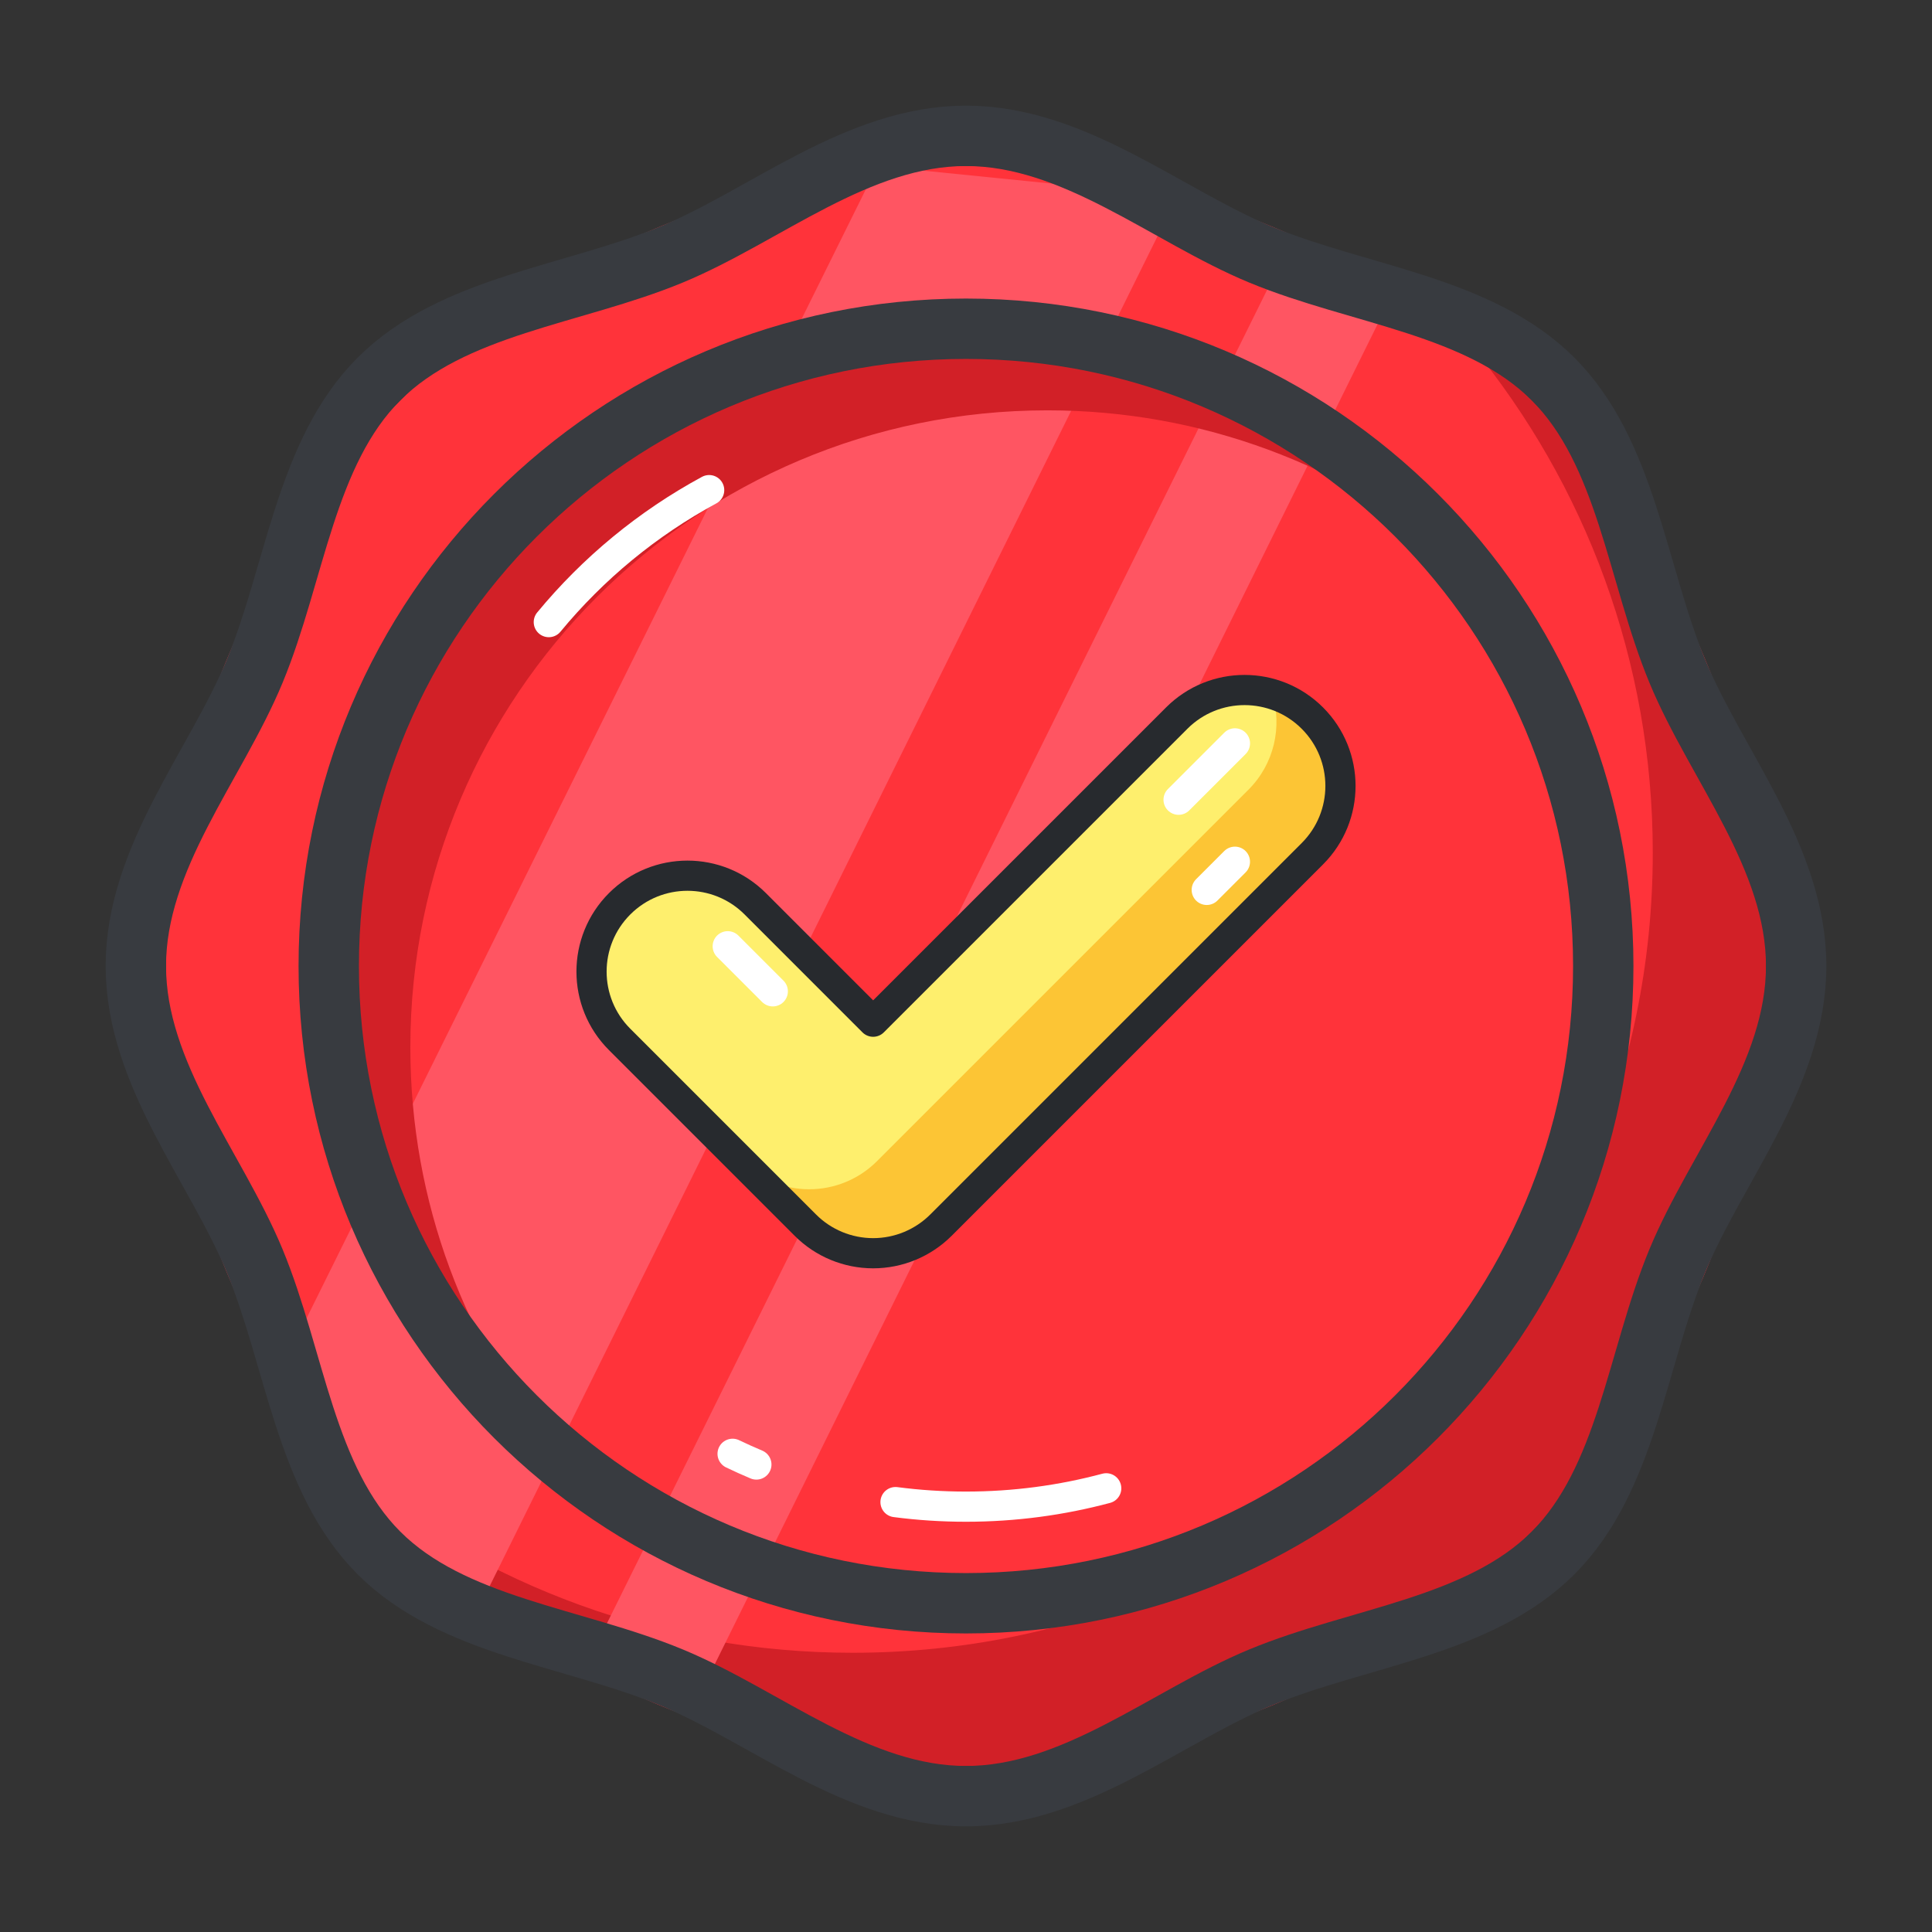 <svg width="64" height="64" viewBox="0 0 64 64" fill="none" xmlns="http://www.w3.org/2000/svg">
<rect x="0" y="0" width="64" height="64" fill="#333333" stroke="none"/>
<g clip-path="url(#clip0_795_19494)">
<path d="M32 58.5C46.636 58.5 58.5 46.636 58.5 32C58.5 17.364 46.636 5.5 32 5.5C17.364 5.5 5.5 17.364 5.5 32C5.5 46.636 17.364 58.5 32 58.5Z" fill="#FF333A"/>
<path d="M48.769 11.481C52.507 16.049 54.75 21.888 54.75 28.25C54.75 42.886 42.886 54.75 28.25 54.75C21.887 54.75 16.048 52.507 11.481 48.769C16.341 54.709 23.727 58.5 32 58.5C46.636 58.5 58.5 46.636 58.5 32C58.5 23.727 54.709 16.341 48.769 11.481Z" fill="#D22027"/>
<path d="M9 46L15.5 54L39 6.5L29.064 5.5L9 46Z" fill="#FF5562"/>
<path d="M19.5 55L23 56.5L46 10L42.272 9L19.5 55Z" fill="#FF5562"/>
<path d="M59.5 32C59.5 35.593 56.861 38.636 55.565 41.761C54.222 45 53.886 49.005 51.445 51.446C49.004 53.887 44.999 54.223 41.76 55.566C38.636 56.861 35.593 59.5 32 59.5C28.407 59.5 25.364 56.861 22.239 55.565C19 54.222 14.995 53.886 12.554 51.445C10.113 49.004 9.777 44.999 8.434 41.76C7.139 38.636 4.5 35.593 4.5 32C4.5 28.407 7.139 25.364 8.435 22.239C9.778 19 10.114 14.995 12.555 12.554C14.996 10.113 19.001 9.777 22.24 8.434C25.364 7.139 28.407 4.5 32 4.5C35.593 4.5 38.636 7.139 41.761 8.435C45 9.778 49.005 10.114 51.446 12.555C53.887 14.996 54.223 19.001 55.566 22.24C56.861 25.364 59.5 28.407 59.5 32Z" stroke="#383B40" stroke-width="2" stroke-miterlimit="10" stroke-linecap="round" stroke-linejoin="round"/>
<path d="M13.593 34.697C13.593 23.042 23.041 13.593 34.697 13.593C39.838 13.593 44.548 15.433 48.209 18.488C44.337 13.85 38.514 10.896 32 10.896C20.345 10.896 10.896 20.344 10.896 32C10.896 38.514 13.849 44.337 18.488 48.208C15.433 44.548 13.593 39.838 13.593 34.697Z" fill="#D22027"/>
<path d="M32 53.11C43.659 53.11 53.11 43.659 53.11 32C53.11 20.341 43.659 10.89 32 10.89C20.341 10.89 10.89 20.341 10.89 32C10.89 43.659 20.341 53.11 32 53.11Z" stroke="#383B40" stroke-width="2" stroke-miterlimit="10" stroke-linecap="round" stroke-linejoin="round"/>
<path d="M36.645 49.302C35.164 49.698 33.607 49.91 32 49.91C31.209 49.91 30.429 49.859 29.665 49.759" stroke="white" stroke-miterlimit="10" stroke-linecap="round" stroke-linejoin="round"/>
<path d="M18.18 20.608C19.647 18.83 21.45 17.341 23.492 16.236" stroke="white" stroke-miterlimit="10" stroke-linecap="round" stroke-linejoin="round"/>
<path d="M25.056 48.514C24.79 48.402 24.527 48.284 24.268 48.159" stroke="white" stroke-miterlimit="10" stroke-linecap="round" stroke-linejoin="round"/>
<path d="M28.924 41.515C28.081 41.515 27.273 41.18 26.678 40.584L20.526 34.432C19.285 33.192 19.285 31.18 20.526 29.939C21.767 28.699 23.778 28.698 25.019 29.939L28.924 33.845L38.981 23.788C40.222 22.547 42.233 22.548 43.474 23.788C44.715 25.029 44.715 27.04 43.474 28.281L31.17 40.585C30.574 41.18 29.766 41.515 28.924 41.515Z" fill="#FEEF6D"/>
<path d="M43.474 23.789C43.091 23.406 42.634 23.142 42.149 22.995C42.477 24.08 42.212 25.305 41.355 26.162L29.051 38.466C28.455 39.062 27.647 39.396 26.805 39.396C25.963 39.396 25.155 39.061 24.559 38.466L26.678 40.585C27.274 41.181 28.082 41.516 28.924 41.516C29.766 41.516 30.574 41.181 31.17 40.586L43.474 28.282C44.715 27.041 44.715 25.029 43.474 23.789Z" fill="#FCC535"/>
<path d="M28.924 41.515C28.081 41.515 27.273 41.18 26.678 40.584L20.526 34.432C19.285 33.192 19.285 31.18 20.526 29.939C21.767 28.699 23.778 28.698 25.019 29.939L28.924 33.845L38.981 23.788C40.222 22.547 42.233 22.548 43.474 23.788C44.715 25.029 44.715 27.04 43.474 28.281L31.17 40.585C30.574 41.18 29.766 41.515 28.924 41.515Z" stroke="#272A2E" stroke-miterlimit="10" stroke-linecap="round" stroke-linejoin="round"/>
<path d="M39.042 26.492L40.909 24.625" stroke="white" stroke-miterlimit="10" stroke-linecap="round" stroke-linejoin="round"/>
<path d="M25.6 32.839L24.107 31.346" stroke="white" stroke-miterlimit="10" stroke-linecap="round" stroke-linejoin="round"/>
<path d="M39.975 29.479L40.908 28.546" stroke="white" stroke-miterlimit="10" stroke-linecap="round" stroke-linejoin="round"/>
</g>
<defs>
<clipPath id="clip0_795_19494">
<rect width="64" height="64" fill="white"/>
</clipPath>
</defs>
</svg>
